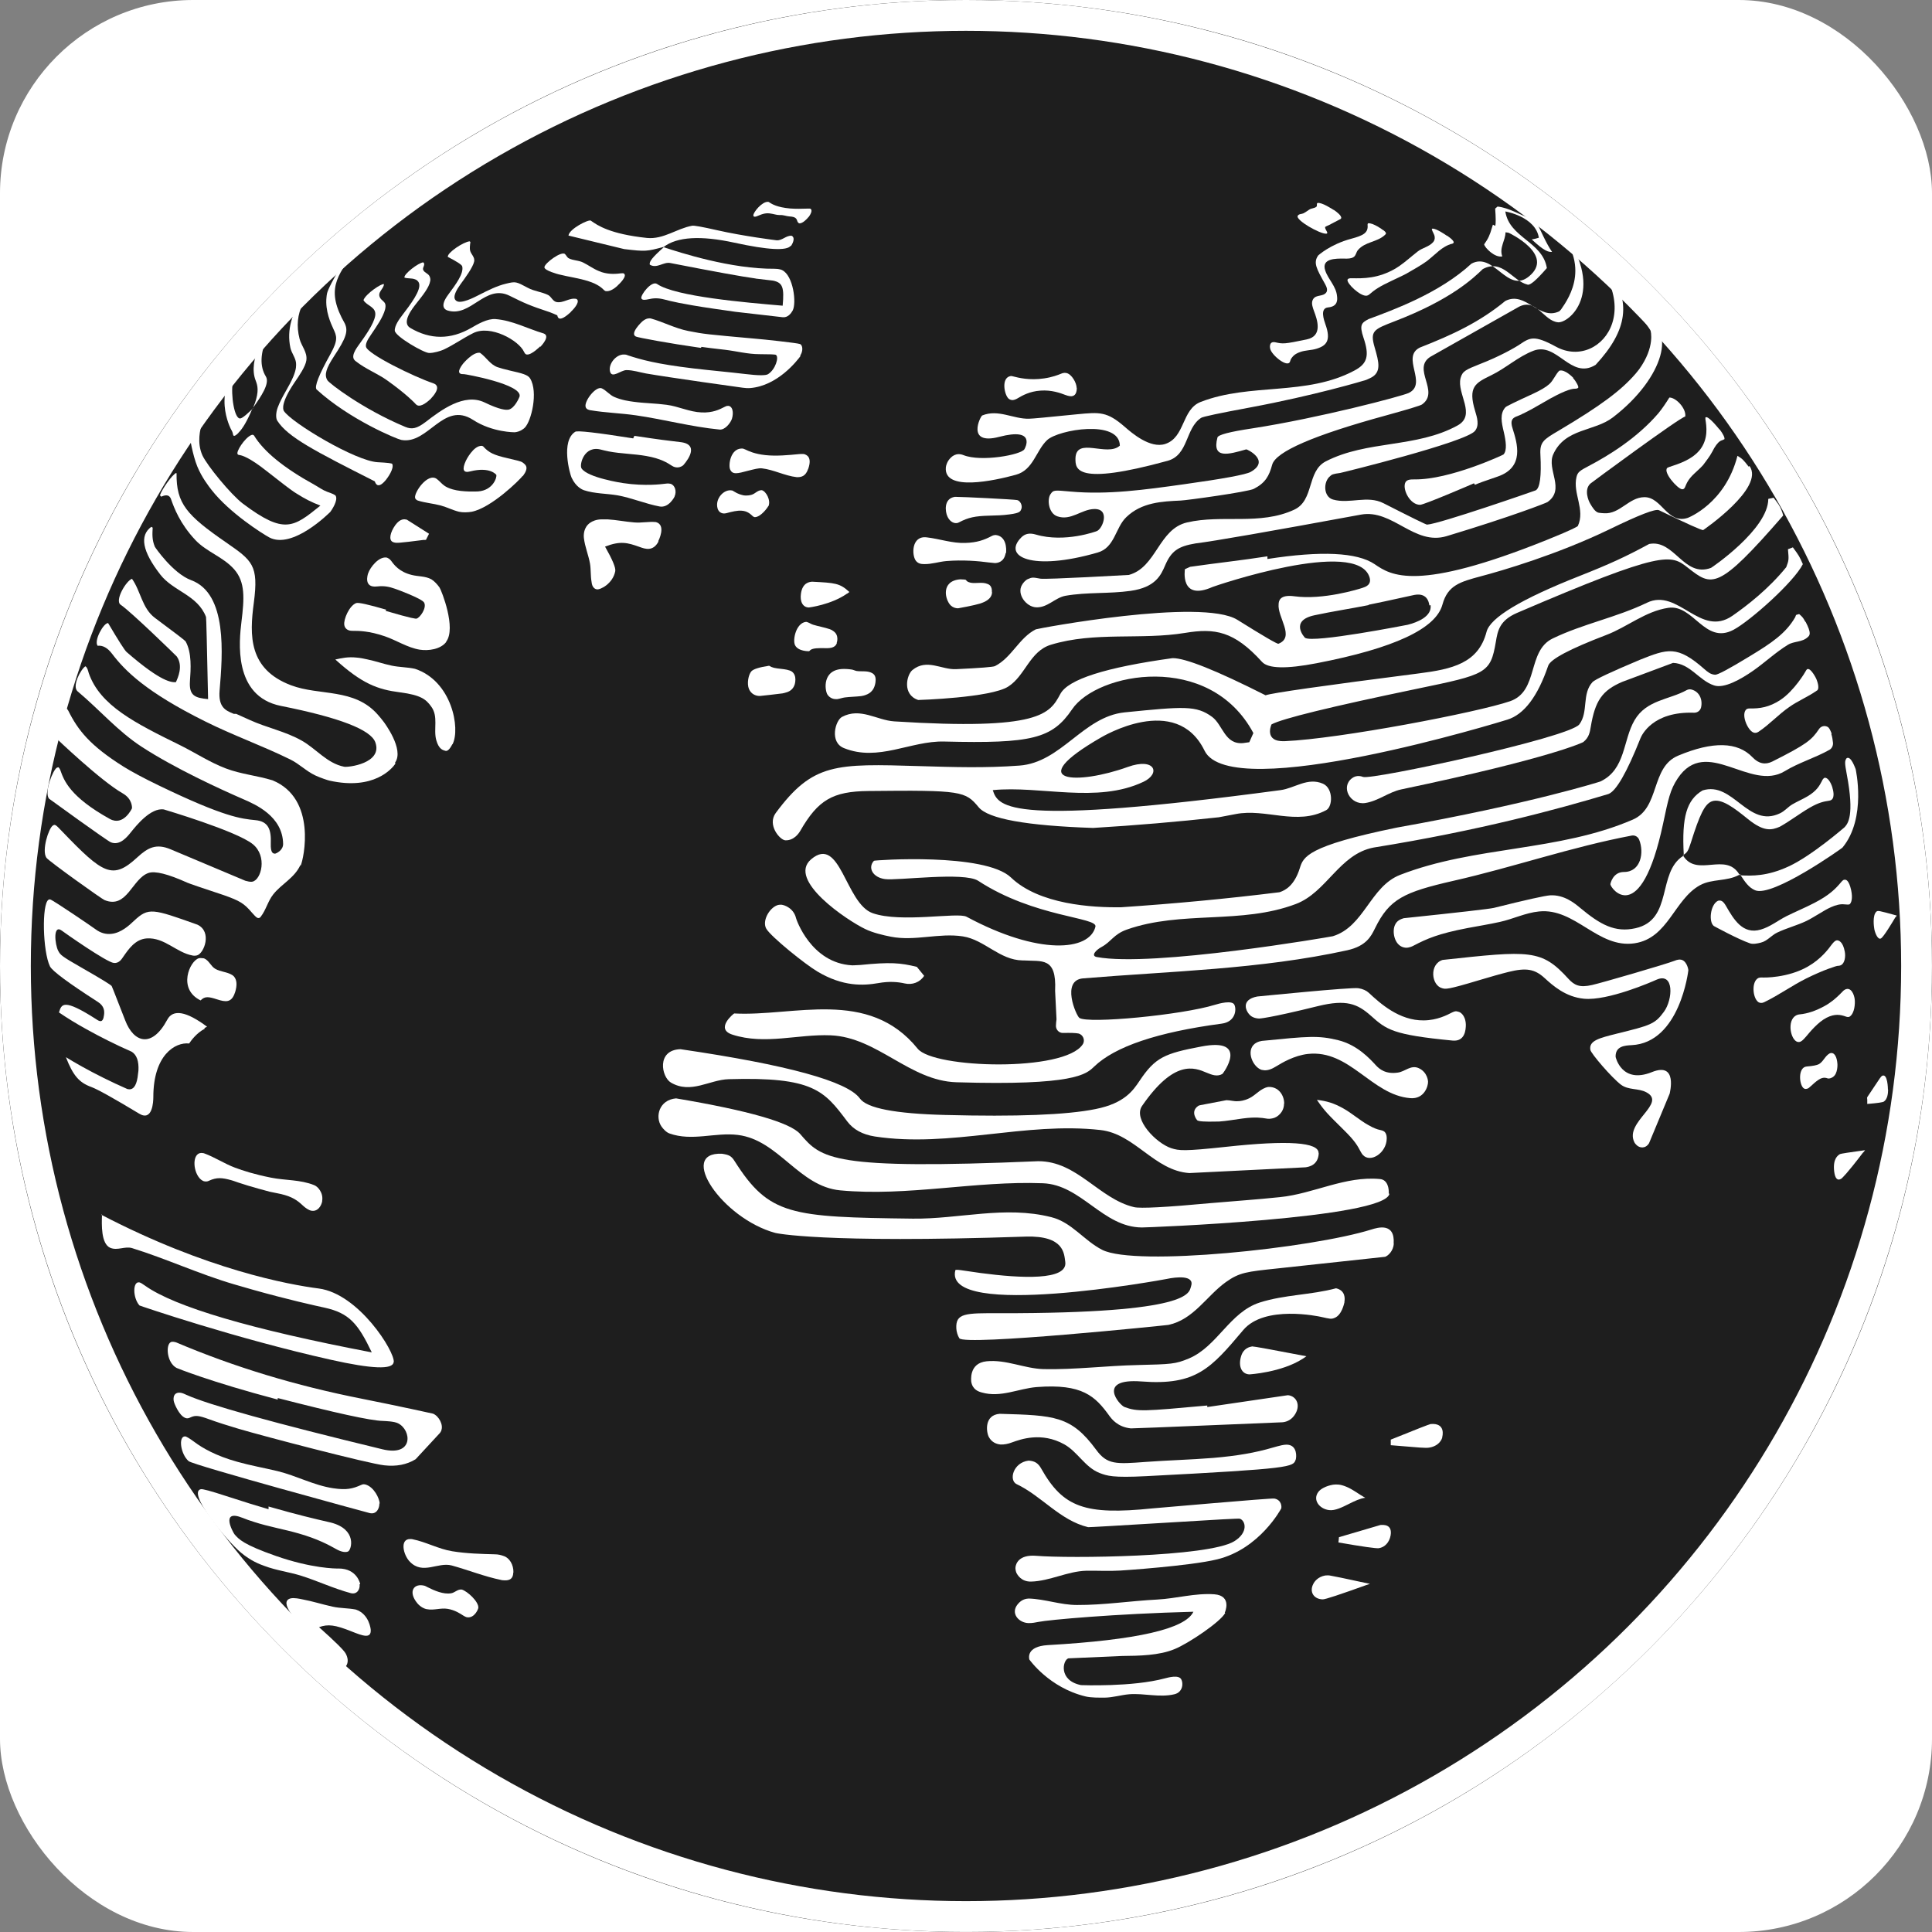 <svg xmlns="http://www.w3.org/2000/svg" version="1.1" xmlns:xlink="http://www.w3.org/1999/xlink" width="1000" height="1000"><rect width="100%" height="100%" fill="#808080" stroke="none"/><g clip-path="url(#SvgjsClipPath1153)"><rect width="1000" height="1000" fill="#ffffff"></rect><g transform="matrix(22.727,0,0,22.727,0,0)"><svg xmlns="http://www.w3.org/2000/svg" version="1.1" xmlns:xlink="http://www.w3.org/1999/xlink" width="44" height="44"><svg width="44" height="44" viewBox="0 0 44 44" fill="none" xmlns="http://www.w3.org/2000/svg">
<g clip-path="url(#clip0_87_2965)">
<path d="M21.792 43.521C10.084 43.521 0.594 33.936 0.594 22.116C0.594 10.296 10.084 0.706 21.792 0.706C33.5 0.706 42.993 10.292 42.993 22.112C42.993 33.932 33.5 43.517 21.792 43.517V43.521Z" fill="#1E1E1E"></path>
<path d="M22 44C34.15 44 44 34.15 44 22C44 9.85 34.15 0 22 0C9.85 0 0 9.85 0 22C0 34.15 9.85 44 22 44Z" fill="#1E1E1E"></path>
<path d="M41.932 14.345L41.928 14.356L41.92 14.333L41.924 14.325L41.932 14.345Z" fill="white"></path>
<path d="M5.43 9.86C5.333 9.956 5.318 9.925 5.31 9.906C5.31 9.902 5.31 9.895 5.306 9.891C5.306 9.879 5.302 9.868 5.298 9.856C5.291 9.825 5.267 9.79 5.252 9.759C5.229 9.709 5.109 9.451 5.113 9.13C5.113 8.899 5.179 8.702 5.198 8.648C5.264 8.467 5.379 8.312 5.468 8.143C5.457 8.146 5.445 8.154 5.437 8.158C5.464 8.116 5.761 7.795 5.815 7.745C5.707 7.915 5.565 8.062 5.468 8.243C5.349 8.471 5.314 8.64 5.302 8.706C5.252 8.98 5.337 9.57 5.48 9.528C5.545 9.509 5.634 9.42 5.742 9.32C5.629 9.587 5.525 9.766 5.43 9.856" fill="white"></path>
<path d="M5.804 9.188C5.9 8.906 5.869 8.787 5.823 8.667C5.638 8.204 6.043 7.502 6.375 7.174L6.695 6.861C6.734 6.823 6.761 6.799 6.788 6.772C6.788 6.772 6.788 6.772 6.784 6.776C6.398 7.151 6.271 7.278 6.097 7.656C5.923 8.034 5.912 8.343 6.055 8.575C6.151 8.733 5.939 9.038 5.765 9.285C5.777 9.254 5.792 9.215 5.804 9.184" fill="white"></path>
<path d="M5.742 9.324L5.746 9.316L5.765 9.289L5.758 9.308L5.742 9.324Z" fill="white"></path>
<path d="M39.608 19.924C39.331 20.079 38.995 20.009 38.717 20.16C38.127 20.484 37.995 21.368 37.227 21.483C36.39 21.607 35.877 20.673 35.051 20.758C34.739 20.789 34.457 20.932 34.156 20.997C33.913 21.051 33.666 21.09 33.423 21.136C32.755 21.264 32.496 21.379 32.199 21.534C32.172 21.549 32.095 21.588 32.014 21.584C31.767 21.564 31.701 21.244 31.763 21.082C31.809 20.959 31.91 20.932 31.968 20.912C33.239 20.779 33.923 20.7 34.021 20.677C34.754 20.494 35.181 20.399 35.302 20.391C35.622 20.372 35.865 20.573 35.993 20.681C36.448 21.059 36.78 21.244 37.247 21.14C38.111 20.947 37.733 19.87 38.335 19.492C38.651 19.99 39.307 19.392 39.616 19.921C39.616 19.921 39.608 19.921 39.608 19.924Z" fill="white"></path>
<path d="M42.26 17.508C42.26 17.508 42.518 18.631 41.962 19.303C41.951 19.318 40.365 20.445 39.971 20.275C39.825 20.213 39.74 20.082 39.643 19.936C39.894 19.947 40.241 19.962 40.739 19.731C41.264 19.488 42.005 18.843 42.009 18.84C42.082 18.759 42.24 18.585 42.059 17.632C42.009 17.369 42.013 17.327 42.055 17.269C42.155 17.2 42.256 17.508 42.26 17.512" fill="white"></path>
<path d="M38.342 19.483L38.335 19.487L38.327 19.472L38.342 19.465V19.483Z" fill="white"></path>
<path d="M41.731 17.937C41.742 17.971 41.797 18.153 41.712 18.215C41.692 18.23 41.669 18.234 41.646 18.238C41.55 18.253 41.434 18.269 41.214 18.396C40.982 18.531 40.77 18.697 40.535 18.828C40.346 18.909 40.172 18.948 39.809 18.654C39.508 18.411 39.196 18.164 38.979 18.253C38.825 18.319 38.713 18.539 38.509 19.191C38.447 19.384 38.424 19.415 38.347 19.465C38.3 18.604 38.412 18.218 38.775 18.002C39.469 17.782 39.809 18.871 40.538 18.523C40.647 18.473 40.72 18.377 40.82 18.319C40.932 18.253 41.052 18.203 41.164 18.137C41.38 18.01 41.441 17.887 41.492 17.79C41.503 17.763 41.53 17.713 41.565 17.713C41.623 17.713 41.692 17.802 41.735 17.944" fill="white"></path>
<path d="M39.624 19.932L39.616 19.917L39.628 19.909L39.643 19.932H39.624Z" fill="white"></path>
<path d="M18.052 7.074C18.017 7.136 17.944 7.236 17.828 7.225L16.748 7.101C16.675 7.09 16.578 7.078 16.505 7.066C16.431 7.055 16.339 7.043 16.266 7.032C15.502 6.92 15.258 6.854 15.139 6.823C14.98 6.781 14.884 6.789 14.764 6.816C14.71 6.827 14.622 6.846 14.606 6.792C14.587 6.715 14.842 6.383 14.965 6.468C15.382 6.754 16.972 6.889 17.825 6.962C17.863 6.542 17.825 6.437 17.605 6.391C17.551 6.383 17.404 6.368 17.25 6.349C17.234 6.349 17.215 6.345 17.199 6.341C16.909 6.302 16.264 6.185 15.266 5.99C15.108 5.959 14.961 6.125 14.799 6.028C14.78 5.959 14.857 5.862 15.116 5.631C15.494 5.754 16.648 6.129 17.643 6.121C17.747 6.121 17.809 6.148 17.813 6.152C18.068 6.275 18.145 6.904 18.052 7.074Z" fill="white"></path>
<path d="M18.01 5.596C17.92 5.717 17.491 5.694 16.725 5.527C15.958 5.36 15.422 5.392 15.116 5.623C14.722 5.727 14.707 5.731 14.216 5.673L12.947 5.365C12.962 5.214 13.406 4.99 13.456 5.025C13.607 5.133 13.892 5.33 14.733 5.419C15.112 5.457 15.413 5.203 15.764 5.141C15.81 5.133 15.997 5.167 16.323 5.241C16.933 5.38 17.686 5.473 17.689 5.473C17.817 5.48 17.902 5.361 18.029 5.369C18.126 5.419 18.041 5.565 18.014 5.604" fill="white"></path>
<path d="M15.115 5.634L15.112 5.63L15.119 5.623L15.13 5.619L15.115 5.634Z" fill="white"></path>
<path d="M35.549 5.202C35.622 5.256 36.267 5.739 36.595 6.082C36.629 6.124 36.629 6.124 36.629 6.124C37.158 6.865 37.073 7.518 36.34 8.309C35.773 8.66 35.464 7.78 34.924 7.988C34.572 8.123 34.295 8.386 33.959 8.548C33.604 8.722 33.426 8.806 33.596 9.362C33.639 9.505 33.697 9.686 33.592 9.814C33.384 10.072 30.552 10.767 30.524 10.771C30.351 10.794 30.331 10.809 30.297 10.84C30.131 10.971 30.139 11.315 30.359 11.377C30.737 11.485 31.138 11.272 31.509 11.461C32.147 11.786 32.477 11.948 32.5 11.948C32.774 11.936 34.958 11.176 34.974 11.168C35.072 11.117 35.108 10.845 35.082 10.354C35.066 10.065 35.155 10.01 35.495 9.81C36.463 9.235 36.923 8.891 37.255 8.505C37.278 8.478 37.309 8.436 37.332 8.409C37.698 7.9 37.594 7.533 37.59 7.529C37.585 7.514 37.536 7.442 37.444 7.313C38.173 7.433 37.926 8.59 36.734 9.505C36.309 9.833 35.645 9.748 35.375 10.346C35.217 10.694 35.657 11.141 35.244 11.434C35.217 11.454 34.441 11.759 32.948 12.21C32.207 12.434 31.717 11.589 30.995 11.72C28.901 12.106 27.646 12.325 27.229 12.376C26.831 12.442 26.677 12.55 26.538 12.87C26.442 13.094 26.322 13.376 25.747 13.457C25.257 13.526 24.759 13.483 24.269 13.568C24.026 13.611 23.856 13.846 23.594 13.831C23.37 13.819 23.154 13.534 23.273 13.325C23.3 13.275 23.355 13.213 23.405 13.19C23.509 13.144 23.524 13.148 23.694 13.179C23.818 13.202 25.697 13.094 25.709 13.094C26.341 12.92 26.384 12.048 27.036 11.898C27.839 11.712 28.692 11.971 29.475 11.608C29.934 11.396 29.757 10.736 30.193 10.508C31.138 10.022 32.257 10.207 33.195 9.69C33.631 9.451 33.172 8.965 33.264 8.61C33.307 8.448 33.392 8.417 33.7 8.293C34.148 8.12 34.495 7.923 34.615 7.842C34.846 7.687 34.943 7.626 35.437 7.896C36.498 8.475 37.729 6.765 35.622 5.283C36.568 6.672 35.73 7.363 35.483 7.34C35.155 7.309 34.997 6.784 34.596 6.985L32.574 8.127C32.149 8.401 32.801 8.918 32.385 9.212C32.349 9.237 32.078 9.32 31.574 9.459C29.92 9.911 29.053 10.287 28.973 10.585C28.904 10.84 28.819 10.998 28.556 11.133C28.421 11.203 27.017 11.396 26.889 11.4C26.473 11.419 26.002 11.438 25.651 11.778C25.4 12.017 25.392 12.473 24.998 12.584C23.501 13.017 22.814 12.677 23.266 12.233C23.351 12.152 23.451 12.133 23.594 12.175C24.25 12.368 24.979 12.098 24.983 12.094C25.118 12.036 25.288 11.581 24.917 11.593C24.628 11.6 24.389 11.867 24.08 11.759C23.875 11.689 23.845 11.365 23.926 11.253C23.991 11.16 23.999 11.16 24.381 11.195C25.234 11.272 26.075 11.153 26.963 11.029C27.866 10.903 28.372 10.809 28.483 10.748C28.942 10.489 28.402 10.23 28.383 10.234C27.978 10.35 27.596 10.462 27.727 9.964C27.742 9.902 28.007 9.833 28.522 9.756C30.046 9.52 31.929 9.023 32.084 8.949C32.523 8.737 31.898 8.131 32.338 7.915C33.087 7.622 33.704 7.332 34.283 6.854C34.75 6.618 35.051 7.313 35.514 7.089C35.553 7.047 35.553 7.047 35.553 7.047C35.738 6.78 36.297 5.978 35.306 5.044C35.38 5.085 35.461 5.138 35.549 5.202Z" fill="white"></path>
<path d="M6.838 19.708C6.703 19.997 6.41 20.133 6.224 20.368C6.101 20.522 6.059 20.723 5.939 20.877C5.931 20.885 5.923 20.897 5.916 20.901C5.866 20.92 5.846 20.908 5.734 20.781C5.557 20.573 5.46 20.515 5.098 20.387C4.586 20.218 4.308 20.122 4.264 20.102C3.824 19.904 3.53 19.83 3.38 19.882C3.006 20.013 2.894 20.708 2.381 20.499C2.319 20.476 1.111 19.612 1.057 19.535C0.945 19.372 1.107 18.863 1.204 18.801C1.254 18.77 1.266 18.778 1.416 18.936C2.354 19.913 2.566 20.044 3.13 19.523C3.369 19.303 3.558 19.206 3.882 19.341C5.011 19.817 5.58 20.057 5.588 20.059C5.634 20.071 5.7 20.09 5.75 20.079C5.951 20.036 6.093 19.5 5.758 19.226C5.387 18.925 3.743 18.439 3.732 18.435C3.431 18.388 3.095 18.813 2.983 18.952C2.902 19.052 2.736 19.268 2.524 19.183C2.439 19.149 1.119 18.192 1.115 18.188C1.003 18.037 1.208 17.535 1.293 17.485C1.304 17.478 1.32 17.478 1.331 17.474C1.352 17.492 1.369 17.52 1.381 17.559C1.455 17.763 1.586 18.145 2.501 18.651C2.813 18.824 3.006 18.412 3.006 18.408C3.006 18.408 3.025 18.199 2.794 18.068C2.296 17.786 1.277 16.81 1.273 16.806C1.223 16.729 1.358 16.169 1.513 16.131C1.528 16.146 1.547 16.169 1.555 16.185C1.775 16.629 2.049 16.98 2.817 17.462C2.998 17.574 3.269 17.721 3.62 17.89C5.113 18.612 5.499 18.647 5.812 18.678C6.12 18.705 6.178 18.902 6.167 19.206C6.159 19.438 6.224 19.438 6.263 19.442C6.282 19.442 6.448 19.372 6.448 19.222C6.441 18.589 5.812 18.319 5.545 18.203C5.005 17.968 3.986 17.501 3.226 17.007C2.686 16.656 2.261 16.158 1.767 15.745C1.632 15.629 1.841 15.239 1.945 15.174C1.991 15.201 2.007 15.282 2.022 15.332C2.281 16.073 3.083 16.47 4.102 16.972C4.453 17.146 4.777 17.362 5.144 17.501C5.487 17.632 5.854 17.663 6.205 17.771C7.224 18.188 6.915 19.565 6.85 19.708" fill="white"></path>
<path d="M9.003 17.396C8.93 17.501 8.517 18.006 7.502 17.778C7.467 17.771 7.293 17.713 7.178 17.659C6.973 17.562 6.815 17.396 6.61 17.296C5.974 16.983 5.31 16.748 4.677 16.432C3.323 15.76 2.844 15.274 2.551 14.888C2.45 14.754 2.341 14.694 2.223 14.707C2.134 14.591 2.358 14.186 2.462 14.19C2.699 14.591 2.839 14.811 2.883 14.849C3.689 15.552 3.917 15.54 4.006 15.536C4.048 15.444 4.179 15.166 4.025 14.95C4.021 14.942 2.979 13.927 2.748 13.773C2.605 13.676 2.875 13.225 3.006 13.182C3.207 13.464 3.234 13.854 3.531 14.074C3.981 14.408 4.213 14.586 4.226 14.606C4.372 14.865 4.345 15.239 4.326 15.513C4.303 15.845 4.442 15.895 4.739 15.922C4.713 14.682 4.698 14.058 4.692 14.051C4.5 13.549 3.948 13.468 3.651 13.086C3.242 12.559 3.173 12.196 3.446 11.998C3.446 11.998 3.469 12.013 3.477 12.017C3.469 12.171 3.461 12.295 3.527 12.453C3.527 12.457 3.936 13.059 4.353 13.213C5.183 13.518 5.071 14.903 5.001 15.729C4.97 16.108 5.14 16.181 5.306 16.25C5.322 16.258 5.322 16.258 5.325 16.258C5.329 16.258 5.329 16.258 5.333 16.258C5.337 16.258 5.337 16.258 5.341 16.258C5.345 16.258 5.345 16.258 5.349 16.258C5.352 16.258 5.352 16.258 5.356 16.258C5.36 16.258 5.36 16.258 5.364 16.258C5.368 16.258 5.368 16.258 5.372 16.258C5.376 16.258 5.376 16.258 5.379 16.258C5.472 16.3 5.596 16.354 5.688 16.397C6.074 16.574 6.498 16.655 6.873 16.868C7.201 17.053 7.448 17.385 7.838 17.462C7.926 17.481 8.721 17.385 8.548 16.906C8.445 16.618 7.728 16.342 6.398 16.077C5.298 15.857 5.449 14.583 5.499 14.162C5.565 13.626 5.588 13.256 5.333 12.966C5.082 12.681 4.708 12.573 4.449 12.299C4.098 11.924 3.967 11.573 3.894 11.365C3.847 11.241 3.739 11.284 3.67 11.311C3.662 11.303 3.651 11.288 3.643 11.28C3.685 11.145 3.921 10.809 4.013 10.771C4.013 10.774 4.021 10.778 4.021 10.782C4.013 11.469 4.253 11.735 5.148 12.353C5.75 12.77 5.893 12.87 5.781 13.726C5.68 14.475 5.661 15.239 6.626 15.606C7.278 15.853 8.069 15.664 8.605 16.277C8.648 16.327 8.706 16.393 8.744 16.447C8.748 16.455 9.211 17.064 8.999 17.366" fill="white"></path>
<path d="M34.519 4.488C34.97 4.781 35.066 5.326 35.348 5.738C35.267 5.738 35.186 5.735 34.885 5.453C34.935 5.445 35.001 5.43 35.047 5.414C34.97 4.936 34.291 4.816 34.283 4.816C34.376 5.418 35.132 5.503 35.229 6.105C34.997 6.373 34.852 6.499 34.792 6.483C34.441 6.398 34.221 5.885 33.77 6.128C33.554 6.337 33.048 6.823 31.763 7.317C31.285 7.502 31.196 7.533 31.308 7.915C31.404 8.247 31.47 8.486 31.207 8.61C31.18 8.621 31.146 8.64 31.115 8.652C31.073 8.667 29.938 9.007 28.464 9.281C27.769 9.41 27.4 9.488 27.356 9.516C26.99 9.752 27.075 10.365 26.588 10.496C24.489 11.072 24.493 10.678 24.493 10.446C24.501 9.933 25.215 10.415 25.504 10.149C25.496 9.547 24.107 9.783 23.849 10.022C23.59 10.265 23.536 10.705 23.134 10.813C22.641 10.948 21.494 11.199 21.541 10.647C21.545 10.597 21.572 10.527 21.602 10.485C21.668 10.392 21.776 10.3 21.942 10.365C22.347 10.527 23.258 10.358 23.331 10.23C23.343 10.211 23.613 9.725 22.756 9.949C21.996 10.149 22.328 9.478 22.37 9.462C22.737 9.312 23.081 9.547 23.439 9.536C23.504 9.536 23.866 9.502 24.528 9.435C25.052 9.385 25.211 9.37 25.616 9.721C25.774 9.86 26.195 10.223 26.538 10.111C26.994 9.96 26.909 9.323 27.345 9.154C28.475 8.714 29.753 9.026 30.852 8.436C31.142 8.281 31.192 8.1 31.053 7.691C30.953 7.394 31.011 7.351 31.169 7.267C31.732 7.058 32.786 6.676 33.511 6.005C34.025 5.727 34.329 6.703 34.823 6.294C35.418 5.804 34.372 5.306 34.36 5.302C34.341 5.295 34.31 5.295 34.287 5.291C34.287 5.476 34.14 5.642 34.214 5.839C34.044 5.877 33.812 5.638 33.801 5.565C33.893 5.434 33.928 5.364 33.982 5.175C33.998 5.117 34.001 5.117 34.001 5.117C34.001 5.117 34.005 5.117 34.009 5.121C34.013 5.125 34.013 5.121 34.017 5.125C34.021 5.129 34.021 5.125 34.025 5.129C34.028 5.133 34.028 5.129 34.032 5.133C34.036 5.136 34.036 5.133 34.04 5.136C34.044 5.14 34.044 5.136 34.048 5.14C34.052 5.144 34.052 5.14 34.055 5.144C34.068 5.09 34.067 4.959 34.052 4.751C34.052 4.751 34.09 4.72 34.106 4.704C34.376 4.735 34.603 4.889 34.854 4.974C34.839 4.751 34.476 4.48 34.356 4.396C34.41 4.415 34.476 4.453 34.526 4.484" fill="white"></path>
<path d="M31.744 28.322C31.732 28.491 31.617 28.596 31.547 28.623L29.085 28.889C28.394 28.962 28.228 28.978 27.916 29.201C27.476 29.518 27.186 30.05 26.611 30.174C26.569 30.182 21.973 30.656 21.849 30.479C21.811 30.421 21.784 30.328 21.78 30.259C21.761 29.904 21.977 29.904 22.783 29.908C27.163 29.912 27.075 29.441 27.125 29.298C27.217 29.032 26.785 29.082 26.569 29.128C26.519 29.14 21.475 30.066 21.757 28.931C21.765 28.901 21.892 28.931 22.336 28.993C23.243 29.113 24.323 29.171 24.261 28.738C24.234 28.557 24.242 28.137 23.362 28.163C18.693 28.322 17.663 28.082 17.655 28.079C16.443 27.747 15.424 26.23 16.443 26.276C16.598 26.3 16.655 26.323 16.729 26.442C17.516 27.681 18.002 27.72 20.792 27.754C21.842 27.766 22.888 27.453 23.941 27.72C24.408 27.835 24.69 28.256 25.103 28.465C25.863 28.85 29.865 28.43 31.235 28.001C31.37 27.959 31.775 27.832 31.74 28.326" fill="white"></path>
<path d="M11.951 9.741C11.928 9.764 11.847 9.833 11.723 9.845C11.72 9.845 11.214 9.849 10.774 9.563C10.095 9.123 9.752 10.134 9.138 10.019C9.038 9.999 7.965 9.559 7.209 8.869C7.157 8.802 7.264 8.532 7.529 8.058C7.706 7.738 7.668 7.653 7.591 7.487C7.54 7.375 7.401 7.082 7.436 6.769C7.436 6.742 7.444 6.711 7.448 6.684C7.466 6.597 7.584 6.367 7.803 5.994C7.78 6.001 7.744 6.019 7.695 6.048C7.745 5.971 8.011 5.77 8.088 5.72C7.66 6.295 7.421 6.611 7.853 7.368C7.934 7.541 7.884 7.696 7.606 8.116C7.425 8.394 7.382 8.537 7.456 8.66C7.494 8.726 8.25 9.312 9.227 9.721C9.381 9.787 9.497 9.76 9.694 9.61C10.041 9.343 10.57 8.942 11.037 9.166C11.38 9.332 11.527 9.343 11.588 9.328C11.723 9.293 11.82 9.065 11.832 9.035C11.916 8.753 10.581 8.517 10.566 8.521C10.427 8.529 10.419 8.448 10.543 8.286C10.543 8.286 10.77 8.008 10.932 8.035C11.075 8.135 11.164 8.305 11.334 8.363C11.403 8.386 11.484 8.409 11.616 8.44C11.886 8.502 12.024 8.533 12.075 8.622C12.26 8.93 12.102 9.59 11.951 9.741Z" fill="white"></path>
<path d="M30.034 26.261C30.023 26.539 29.807 26.574 29.733 26.585L27.086 26.716C26.291 26.662 25.847 25.825 25.064 25.736C23.343 25.543 21.645 26.145 19.924 25.883C19.646 25.84 19.434 25.725 19.295 25.539C18.77 24.841 18.527 24.521 16.597 24.578C16.157 24.59 15.737 24.922 15.281 24.656C15.062 24.528 14.946 23.911 15.498 23.895C17.939 24.253 19.301 24.627 19.584 25.018C19.744 25.24 20.391 25.364 21.525 25.393C23.142 25.435 24.292 25.393 24.952 25.258C25.616 25.126 25.809 24.829 25.952 24.617C26.31 24.081 26.523 23.992 27.36 23.834C28.464 23.621 27.858 24.447 27.839 24.459C27.719 24.528 27.596 24.478 27.476 24.428C27.202 24.312 26.743 24.123 26.009 25.188C25.801 25.493 26.334 26.037 26.673 26.149C26.855 26.207 26.959 26.222 27.927 26.118C29.34 25.964 30.041 26.013 30.03 26.265" fill="white"></path>
<path d="M31.644 27.183C31.574 27.751 26.06 27.959 26.006 27.955C25.114 27.951 24.628 26.979 23.748 26.948C22.208 26.89 20.68 27.253 19.137 27.11C18.191 27.021 17.736 25.964 16.806 25.848C16.289 25.783 15.764 25.999 15.247 25.814C15.177 25.79 15.104 25.713 15.062 25.651C14.915 25.431 15.011 25.049 15.397 25.015C17.057 25.295 18 25.567 18.226 25.829C18.708 26.388 18.932 26.647 23.644 26.446C24.532 26.442 25.029 27.303 25.828 27.492C25.97 27.526 26.558 27.495 27.592 27.399C28.113 27.353 28.634 27.319 29.151 27.264C29.919 27.187 30.633 26.778 31.427 26.852C31.609 26.867 31.636 27.079 31.628 27.187" fill="white"></path>
<path d="M18.234 8.105C18.153 8.217 17.709 8.788 17.084 8.838C17.034 8.842 16.964 8.838 16.914 8.83C16.902 8.83 15.224 8.595 14.714 8.506C14.564 8.479 14.421 8.429 14.267 8.429C14.139 8.429 13.931 8.633 13.892 8.456C13.854 8.286 14.031 8.07 14.209 8.074C14.24 8.074 14.259 8.074 14.301 8.093C14.595 8.19 14.95 8.29 15.787 8.39C16.181 8.437 16.578 8.471 16.972 8.518C17.268 8.554 17.441 8.555 17.493 8.521C17.663 8.413 17.747 8.128 17.67 8.082C17.655 8.071 17.529 8.066 17.292 8.066C17.03 8.066 16.771 7.997 16.512 7.966C16.208 7.931 16.134 7.923 15.976 7.9C15.972 7.908 15.968 7.916 15.961 7.923C15.231 7.819 14.529 7.688 14.483 7.665C14.336 7.599 14.61 7.333 14.641 7.31C14.726 7.244 14.784 7.248 14.819 7.252C15.108 7.333 15.378 7.479 15.671 7.537C16.049 7.611 16.069 7.611 17.219 7.715C17.369 7.726 18.16 7.811 18.218 7.835C18.284 7.858 18.295 8 18.222 8.101" fill="white"></path>
<path d="M7.51 11.67C7.51 11.67 6.661 12.527 6.128 12.237C5.966 12.148 5.229 11.681 4.82 11.16C4.754 11.075 4.596 10.875 4.492 10.62C4.388 10.366 4.318 9.937 4.318 9.933C4.318 9.845 4.561 9.544 4.638 9.509C4.641 9.522 4.627 9.574 4.596 9.667C4.565 9.756 4.476 10.076 4.611 10.373C4.716 10.601 5.256 11.261 5.53 11.469C6.475 12.179 6.68 12.013 7.297 11.515C7.097 11.438 6.95 11.365 6.757 11.242C6.738 11.23 6.715 11.214 6.695 11.203C6.603 11.141 6.392 10.98 6.062 10.72C5.677 10.416 5.511 10.373 5.468 10.366C5.426 10.358 5.422 10.358 5.414 10.346C5.364 10.296 5.572 9.976 5.719 9.91C5.754 9.895 5.765 9.902 5.785 9.918C6.006 10.283 6.465 10.658 7.162 11.041C7.259 11.095 7.344 11.16 7.448 11.199C7.569 11.24 7.634 11.271 7.645 11.292C7.702 11.392 7.564 11.608 7.51 11.674" fill="white"></path>
<path d="M41.121 14.159C41.26 14.425 41.218 14.468 41.171 14.51C41.044 14.63 40.859 14.599 40.72 14.684C40.438 14.857 40.199 15.085 39.929 15.274C39.647 15.471 39.265 15.687 39.037 15.61C38.694 15.498 38.493 15.112 38.103 15.097L36.946 15.529C36.487 15.726 36.328 15.957 36.228 16.559C36.209 16.671 36.189 16.802 36.054 16.903C36.05 16.903 35.387 17.25 31.91 17.979C31.624 18.041 31.389 18.242 31.096 18.288C30.748 18.342 30.524 17.918 30.795 17.721C30.903 17.64 31.022 17.686 31.042 17.694C31.227 17.771 35.742 16.799 35.969 16.497C36.182 16.212 36.02 15.803 36.27 15.533C36.327 15.474 36.686 15.305 37.347 15.027C37.98 14.776 38.196 14.691 38.817 15.239C38.895 15.305 38.953 15.359 39.06 15.367C39.117 15.372 39.376 15.234 39.836 14.954C40.346 14.645 40.67 14.429 40.886 14.055C40.894 14.039 40.897 14.005 40.917 14.001C40.936 13.997 40.955 13.989 40.975 13.985C41.056 14.055 41.063 14.066 41.117 14.163" fill="white"></path>
<path d="M8.802 10.913C8.741 10.991 8.598 11.152 8.536 10.963C7.174 10.273 6.552 9.956 6.313 9.578C6.279 9.52 6.282 9.397 6.325 9.281C6.417 9.03 6.583 8.814 6.684 8.567C6.753 8.393 6.745 8.324 6.742 8.262C6.726 8.139 6.641 8.042 6.614 7.923C6.433 7.081 7.174 6.402 7.498 6.147C7.498 6.151 7.49 6.159 7.486 6.163C6.95 6.695 6.668 7.12 6.823 7.718C6.865 7.884 7.004 8.019 6.977 8.208C6.958 8.343 6.823 8.544 6.711 8.706C6.394 9.173 6.444 9.323 6.464 9.358C6.634 9.624 8.1 10.504 8.605 10.527C8.819 10.538 8.928 10.55 8.933 10.566C8.984 10.67 8.818 10.894 8.798 10.917" fill="white"></path>
<path d="M30.621 29.652C30.609 29.703 30.555 29.953 30.393 30.015C30.316 30.046 30.297 30.038 30.088 29.992C30.034 29.98 28.799 29.714 28.313 30.293C27.58 31.161 27.244 31.559 25.994 31.462C24.964 31.385 25.492 32.002 25.612 32.045C25.905 32.153 26.048 32.142 27.495 32.01C27.495 32.022 27.495 32.033 27.495 32.045C28.715 31.865 29.327 31.775 29.332 31.775C29.529 31.794 29.637 32.01 29.479 32.234C29.39 32.361 29.266 32.388 29.201 32.392C29.174 32.392 25.809 32.535 25.755 32.531C25.45 32.5 25.315 32.311 25.268 32.249C24.944 31.798 24.651 31.509 23.609 31.59C23.192 31.624 22.791 31.837 22.359 31.713C22.289 31.694 22.151 31.651 22.12 31.47C22.12 31.455 22.058 31.046 22.467 31.003C22.915 30.957 23.328 31.169 23.767 31.181C24.485 31.196 25.199 31.103 25.917 31.088C26.669 31.069 26.766 31.069 27.078 30.938C27.727 30.663 28.005 29.884 28.691 29.664C29.259 29.483 29.857 29.494 30.428 29.34C30.644 29.39 30.633 29.579 30.617 29.656" fill="white"></path>
<path d="M38.451 22.101C38.451 22.101 38.262 23.749 37.158 23.803C37.011 23.811 36.788 23.822 36.795 24.069C36.795 24.077 36.934 24.694 37.621 24.417C38.219 24.174 38.026 24.899 38.026 24.907L37.556 26.037C37.471 26.172 37.336 26.142 37.274 26.08C37.255 26.061 37.231 26.037 37.22 26.01C36.996 25.551 37.972 25.127 37.494 24.876C37.312 24.779 37.089 24.833 36.915 24.702C36.706 24.544 36.236 23.996 36.22 23.911C36.182 23.699 36.425 23.641 36.822 23.541C37.586 23.352 37.687 23.328 37.895 23.043C38.1 22.765 38.134 22.132 37.725 22.313C37.613 22.364 36.618 22.796 36.078 22.746C35.657 22.707 35.367 22.448 35.178 22.275C34.951 22.067 34.758 22.036 34.353 22.136C34.152 22.186 33.955 22.244 33.681 22.325C32.963 22.541 32.925 22.529 32.844 22.506C32.597 22.441 32.547 21.958 32.855 21.862C34.85 21.646 35.105 21.615 35.722 22.294C35.854 22.437 35.973 22.499 36.259 22.433C36.483 22.383 37.941 21.958 38.127 21.885C38.212 21.85 38.25 21.854 38.262 21.854C38.401 21.858 38.447 22.047 38.451 22.093" fill="white"></path>
<path d="M27.904 36.734C27.8 36.935 27.067 37.429 26.754 37.556C26.399 37.706 25.932 37.71 25.558 37.714L24.331 37.768C24.2 37.811 24.103 38.274 24.62 38.378C24.628 38.378 25.79 38.424 26.53 38.224C26.608 38.204 26.839 38.139 26.901 38.243C26.955 38.335 26.939 38.54 26.747 38.586C26.403 38.667 26.06 38.559 25.716 38.586C25.531 38.602 25.35 38.66 25.164 38.663C25.033 38.663 24.852 38.667 24.724 38.636C23.891 38.436 23.447 37.799 23.443 37.795C23.436 37.764 23.37 37.498 23.86 37.467C25.89 37.351 26.996 37.098 27.179 36.707C25.388 36.753 23.875 36.892 23.652 36.938C23.59 36.95 23.501 36.969 23.42 36.965C23.204 36.958 23.007 36.745 23.177 36.537C23.273 36.417 23.378 36.41 23.428 36.406C23.798 36.417 24.153 36.553 24.528 36.553C25.141 36.556 25.747 36.46 26.357 36.429C26.789 36.406 27.213 36.279 27.653 36.309C28.07 36.34 27.896 36.726 27.893 36.73" fill="white"></path>
<path d="M12.302 7.889C12.302 7.889 12.109 8.085 12.001 8.074C11.99 8.074 11.959 8.07 11.936 8.016C11.82 7.754 11.168 7.387 10.774 7.588C10.543 7.703 10.33 7.858 10.095 7.966C10.045 7.989 9.875 8.043 9.771 8.039C9.647 8.035 8.999 7.661 8.991 7.53C8.984 7.414 9.103 7.256 9.15 7.194C9.35 6.932 9.597 6.607 9.543 6.449C9.524 6.395 9.478 6.368 9.451 6.361C9.373 6.33 9.289 6.349 9.211 6.322C9.192 6.241 9.532 5.982 9.64 5.975C9.701 6.029 9.609 6.094 9.64 6.152C9.674 6.218 9.759 6.229 9.786 6.299C9.798 6.326 9.806 6.368 9.798 6.399C9.775 6.546 9.624 6.731 9.481 6.912C9.397 7.02 9.134 7.345 9.343 7.468C9.8 7.738 10.264 7.738 10.732 7.468C10.878 7.383 11.102 7.252 11.287 7.267C11.673 7.298 12.017 7.487 12.383 7.595C12.534 7.653 12.345 7.858 12.306 7.9" fill="white"></path>
<path d="M29.178 34.357C29.178 34.357 28.691 35.279 27.719 35.514C27.102 35.665 25.527 35.769 25.512 35.769C25.253 35.785 24.998 35.769 24.74 35.773C24.308 35.785 23.914 36.008 23.482 36.02C23.254 36.024 23.169 35.862 23.146 35.815C23.131 35.773 23.123 35.727 23.127 35.696C23.134 35.626 23.192 35.399 23.602 35.433C24.331 35.495 27.518 35.464 28.109 35.102C28.437 34.901 28.367 34.631 28.236 34.588C28.213 34.581 27.725 34.606 26.773 34.666C25.464 34.745 24.8 34.784 24.782 34.781C24.142 34.627 23.729 34.075 23.154 33.801C22.972 33.716 23.069 33.311 23.424 33.265C23.563 33.272 23.644 33.322 23.713 33.446C24.211 34.33 24.709 34.511 26.245 34.353C26.272 34.353 28.95 34.114 29.023 34.129C29.189 34.16 29.193 34.318 29.178 34.361" fill="white"></path>
<path d="M13.001 7.105C12.735 7.352 12.704 7.236 12.692 7.182C12.642 7.159 12.572 7.128 12.518 7.109C12.052 6.955 11.947 6.905 11.604 6.735C11.048 6.461 10.724 7.236 10.192 7.071C10.13 7.051 10.01 6.978 10.207 6.712C10.384 6.472 10.566 6.229 10.527 6.067C10.52 6.031 10.41 5.959 10.199 5.851C10.18 5.758 10.554 5.508 10.697 5.496C10.701 5.5 10.709 5.508 10.713 5.512C10.7 5.599 10.697 5.662 10.705 5.701C10.724 5.793 10.824 5.855 10.797 5.963C10.77 6.087 10.589 6.337 10.489 6.472C10.28 6.762 10.361 6.827 10.392 6.851C10.493 6.932 10.801 6.773 10.905 6.719C11.118 6.611 11.315 6.511 11.523 6.461C11.747 6.407 11.751 6.411 12.025 6.557C12.167 6.634 12.337 6.646 12.484 6.719C12.557 6.758 12.584 6.854 12.669 6.878C12.831 6.912 12.966 6.773 13.128 6.808C13.209 6.854 13.117 6.993 12.997 7.105" fill="white"></path>
<path d="M31.505 5.241C31.559 5.283 31.562 5.299 31.566 5.318C31.562 5.326 31.555 5.337 31.547 5.345C31.37 5.519 31.092 5.499 30.926 5.696C30.883 5.746 30.883 5.824 30.822 5.858C30.771 5.889 30.706 5.893 30.594 5.889C30.432 5.889 30.088 5.881 30.181 6.159C30.25 6.368 30.432 6.518 30.451 6.75C30.459 6.823 30.471 6.981 30.247 7.001C30.054 7.02 30.154 7.29 30.185 7.383C30.32 7.757 30.208 7.873 29.984 7.942C29.861 7.981 29.726 7.973 29.606 8.019C29.56 8.035 29.479 8.066 29.421 8.147C29.401 8.17 29.386 8.208 29.378 8.239C29.32 8.382 28.954 8.085 28.927 7.938C28.911 7.857 28.938 7.826 28.946 7.815C28.946 7.815 28.973 7.78 29.043 7.795C29.22 7.834 29.243 7.838 29.76 7.73C30.135 7.653 29.996 7.271 29.926 7.085C29.895 7.001 29.869 6.923 29.888 6.854C29.934 6.707 30.085 6.757 30.173 6.692C30.266 6.626 30.208 6.526 30.173 6.46C29.984 6.121 29.903 5.982 30.023 5.816C30.023 5.816 30.297 5.565 30.771 5.438C31.049 5.364 31.165 5.303 31.146 5.121C31.146 5.11 31.146 5.098 31.157 5.086C31.269 5.067 31.501 5.241 31.505 5.245" fill="white"></path>
<path d="M10.161 14.622C10.033 14.788 9.759 14.827 9.559 14.796C9.277 14.749 9.034 14.584 8.764 14.491C8.401 14.367 8.169 14.367 8.031 14.367C8.015 14.367 7.98 14.367 7.946 14.356C7.857 14.325 7.845 14.255 7.841 14.232C7.822 14.101 7.957 13.792 8.112 13.735C8.16 13.716 8.388 13.767 8.795 13.885C8.795 13.885 8.787 13.9 8.783 13.912C9.397 14.093 9.474 14.093 9.485 14.089C9.566 14.07 9.725 13.842 9.659 13.723C9.609 13.63 8.995 13.406 8.988 13.406C8.876 13.368 8.764 13.337 8.59 13.356C8.27 13.395 8.378 13.079 8.382 13.063C8.432 12.912 8.636 12.662 8.814 12.7C8.829 12.708 8.872 12.723 8.91 12.774C8.968 12.855 9.088 13.024 9.377 13.094C9.528 13.133 9.686 13.117 9.825 13.194C9.891 13.233 9.964 13.314 10.01 13.38C10.056 13.449 10.396 14.309 10.161 14.614" fill="white"></path>
<path d="M35.823 8.606C35.908 8.703 35.958 8.811 35.943 8.83C35.93 8.846 35.904 8.853 35.865 8.853C35.78 8.853 35.584 8.911 35.151 9.166C34.966 9.274 34.831 9.351 34.684 9.421C34.677 9.421 34.665 9.428 34.661 9.432C34.638 9.444 34.588 9.467 34.534 9.486C34.438 9.525 34.391 9.583 34.449 9.76C34.553 10.092 34.731 10.644 34.102 10.856C33.827 10.949 33.657 11.01 33.592 11.041C33.592 11.041 33.577 11.018 33.569 11.007C33.484 11.045 32.431 11.497 32.342 11.497C32.118 11.497 31.948 11.169 31.999 11.007C32.026 10.922 32.111 10.918 32.215 10.918C33.017 10.929 34.237 10.358 34.241 10.351C34.329 10.258 34.295 10.038 34.248 9.837C34.198 9.625 34.152 9.421 34.287 9.274C34.305 9.253 34.513 9.152 34.912 8.969C35.078 8.892 35.205 8.819 35.283 8.749C35.379 8.664 35.422 8.533 35.51 8.444C35.638 8.398 35.831 8.606 35.831 8.606" fill="white"></path>
<path d="M15.363 11.311C15.363 11.311 15.235 11.573 15.023 11.535C14.695 11.473 14.386 11.338 14.058 11.28C13.807 11.238 13.545 11.245 13.298 11.164C13.267 11.153 13.117 11.095 13.016 10.875C12.982 10.802 12.765 10.045 13.101 9.833C13.15 9.802 13.59 9.852 14.421 9.984C14.421 9.984 14.44 9.945 14.448 9.926C15.004 10.011 15.235 10.038 15.521 10.072C15.984 10.142 15.563 10.593 15.559 10.597C15.44 10.69 15.328 10.624 15.305 10.609C15.197 10.539 15.05 10.443 14.718 10.385C14.436 10.335 14.147 10.335 13.865 10.281C13.78 10.265 13.734 10.25 13.695 10.242C13.302 10.13 13.19 10.585 13.244 10.667C13.383 10.879 14.159 10.998 14.189 11.002C14.695 11.079 15.096 11.022 15.1 11.022C15.158 11.014 15.22 11.006 15.27 11.018C15.37 11.045 15.417 11.188 15.363 11.307" fill="white"></path>
<path d="M9.817 9.077C9.752 9.138 9.593 9.281 9.497 9.227C9.482 9.219 9.462 9.2 9.447 9.181C9.447 9.181 9.262 8.98 8.818 8.664C8.59 8.502 8.328 8.405 8.108 8.231C8.081 8.212 8.038 8.177 8.046 8.104C8.054 8.023 8.119 7.93 8.154 7.88C8.32 7.649 8.509 7.386 8.544 7.197C8.582 6.985 8.351 6.97 8.278 6.835C8.328 6.692 8.698 6.445 8.744 6.472C8.741 6.584 8.579 6.657 8.66 6.788C8.69 6.838 8.748 6.862 8.771 6.916C8.787 6.95 8.779 7.008 8.771 7.043C8.725 7.224 8.575 7.437 8.447 7.626C8.359 7.753 8.324 7.834 8.335 7.896C8.366 8.062 9.431 8.583 9.867 8.729C10.087 8.803 9.829 9.061 9.817 9.073" fill="white"></path>
<path d="M11.905 10.837C11.835 10.93 11.191 11.566 10.743 11.655C10.659 11.67 10.539 11.674 10.454 11.655C10.311 11.62 10.18 11.551 10.037 11.512C9.864 11.466 9.686 11.454 9.516 11.4C9.493 11.393 9.462 11.369 9.454 11.342C9.424 11.219 9.74 10.76 9.945 10.906C10.01 10.953 10.06 11.022 10.13 11.068C10.161 11.088 10.215 11.119 10.311 11.146C10.535 11.211 10.871 11.192 10.886 11.192C11.23 11.169 11.322 10.868 11.303 10.814C11.303 10.814 11.164 10.621 10.709 10.736C10.55 10.779 10.516 10.694 10.612 10.489C10.612 10.489 10.782 10.138 10.979 10.154C11.002 10.162 11.006 10.165 11.021 10.185C11.137 10.304 11.233 10.362 11.558 10.435C11.758 10.482 11.866 10.505 11.901 10.532C11.974 10.586 12.055 10.644 11.909 10.841" fill="white"></path>
<path d="M10.303 16.949C10.244 17.062 10.191 17.113 10.145 17.1C10.087 17.084 9.995 17.065 9.937 16.86C9.864 16.606 9.995 16.316 9.813 16.081C9.701 15.93 9.59 15.83 9.111 15.768C8.602 15.703 8.25 15.575 7.637 15.02C7.78 14.989 7.922 14.954 8.131 14.977C8.166 14.981 8.212 14.985 8.247 14.993C8.281 15 8.324 15.008 8.359 15.016C8.548 15.054 8.729 15.12 8.918 15.159C9.096 15.197 9.277 15.193 9.451 15.232C10.292 15.51 10.489 16.594 10.307 16.949" fill="white"></path>
<path d="M32.959 5.368C33.075 5.449 33.125 5.507 33.102 5.534C33.087 5.553 33.056 5.553 33.033 5.561C32.894 5.607 32.767 5.715 32.72 5.758C32.592 5.869 32.517 5.932 32.496 5.947C32.392 6.024 32.134 6.175 32.056 6.217C32.049 6.221 32.037 6.229 32.029 6.233C31.988 6.256 31.876 6.31 31.694 6.395C31.416 6.526 31.312 6.595 31.184 6.707C31.173 6.715 31.161 6.726 31.127 6.734C30.984 6.757 30.66 6.449 30.69 6.368C30.694 6.36 30.706 6.348 30.717 6.344C30.744 6.337 30.752 6.337 30.791 6.337C31.042 6.341 31.385 6.348 31.786 6.113C31.813 6.097 31.848 6.074 31.875 6.055C32.018 5.955 32.149 5.835 32.288 5.727C32.396 5.642 32.543 5.623 32.639 5.515C32.666 5.484 32.682 5.441 32.674 5.391C32.666 5.33 32.624 5.283 32.608 5.221C32.612 5.218 32.62 5.21 32.624 5.206C32.712 5.206 32.902 5.333 32.956 5.372" fill="white"></path>
<path d="M29.509 33.241C29.452 33.411 29.44 33.446 26.102 33.619C25.338 33.658 25.215 33.612 25.041 33.546C24.709 33.415 24.543 33.064 24.238 32.894C23.717 32.604 23.239 32.782 23.057 32.847C22.957 32.886 22.864 32.902 22.787 32.898C22.702 32.89 22.59 32.855 22.521 32.728C22.459 32.612 22.413 32.226 22.768 32.199C24.018 32.234 24.396 32.245 24.964 33.017C25.215 33.361 25.419 33.345 26.087 33.295C26.6 33.257 27.117 33.245 27.634 33.203C28.178 33.156 28.583 33.087 28.992 32.967C29.128 32.929 29.255 32.89 29.344 32.905C29.544 32.936 29.529 33.183 29.509 33.245" fill="white"></path>
<path d="M16.655 9.571C16.625 9.64 16.512 9.794 16.389 9.783C15.745 9.721 15.12 9.551 14.483 9.459C14.139 9.409 13.792 9.401 13.448 9.343C13.421 9.339 13.352 9.327 13.337 9.266C13.302 9.135 13.572 8.783 13.707 8.845C13.811 8.895 13.885 8.996 13.993 9.042C14.162 9.115 14.34 9.138 14.429 9.15C14.68 9.185 14.93 9.185 15.181 9.219C15.451 9.254 15.702 9.382 15.976 9.393C16.231 9.405 16.385 9.327 16.512 9.262C16.551 9.243 16.563 9.243 16.594 9.243C16.717 9.27 16.702 9.474 16.655 9.574" fill="white"></path>
<path d="M14.066 6.506C13.993 6.572 13.889 6.645 13.796 6.63C13.792 6.63 13.777 6.626 13.761 6.611C13.707 6.557 13.622 6.476 13.406 6.406C13.182 6.333 12.951 6.306 12.723 6.248C12.723 6.248 12.395 6.163 12.399 6.086C12.399 5.997 12.793 5.704 12.87 5.789C12.901 5.82 12.916 5.866 12.958 5.885C13.059 5.935 13.178 5.928 13.279 5.978C13.398 6.036 13.51 6.121 13.634 6.171C13.653 6.178 13.68 6.19 13.703 6.198C13.885 6.256 14.047 6.236 14.143 6.225C14.174 6.221 14.182 6.225 14.201 6.225C14.309 6.279 14.089 6.483 14.062 6.506" fill="white"></path>
<path d="M14.996 12.334C14.873 12.565 14.695 12.503 14.568 12.457C14.29 12.357 14.128 12.314 13.78 12.449C13.95 12.748 14.027 12.934 14.012 13.009C13.958 13.291 13.672 13.437 13.591 13.422C13.518 13.41 13.487 13.337 13.479 13.294C13.479 13.279 13.472 13.264 13.472 13.248C13.448 13.113 13.46 12.974 13.437 12.835C13.402 12.639 13.321 12.453 13.298 12.253C13.29 12.183 13.29 12.009 13.441 11.905C13.491 11.871 13.576 11.828 13.711 11.828C13.749 11.828 13.796 11.828 13.834 11.828C14.039 11.84 14.24 11.882 14.444 11.898C14.61 11.913 14.772 11.874 14.938 11.89C15.181 11.956 14.996 12.318 14.992 12.322" fill="white"></path>
<path d="M33.384 23.336C33.384 23.452 33.365 23.722 33.087 23.699C31.709 23.567 31.574 23.448 31.219 23.131C30.914 22.861 30.66 22.757 30.027 22.911C28.869 23.197 28.676 23.197 28.676 23.197C28.568 23.193 28.506 23.151 28.491 23.139C28.375 23.05 28.24 22.769 28.634 22.695C28.649 22.695 30.771 22.479 30.937 22.506C31.038 22.522 31.119 22.56 31.173 22.61C31.431 22.85 31.867 23.247 32.427 23.239C32.732 23.236 32.959 23.116 33.071 23.058C33.137 23.023 33.179 23.031 33.183 23.035C33.199 23.035 33.214 23.043 33.23 23.047C33.237 23.047 33.376 23.101 33.384 23.336Z" fill="white"></path>
<path d="M42.159 20.271C42.202 20.468 42.159 20.573 42.121 20.596C42.105 20.603 42.065 20.603 42.001 20.596C41.816 20.573 41.58 20.719 41.465 20.789C41.283 20.897 41.229 20.931 41.141 20.974C40.924 21.078 40.689 21.136 40.473 21.24C40.342 21.302 40.249 21.433 40.102 21.468C40.029 21.487 39.921 21.51 39.852 21.483C39.574 21.387 39.033 21.09 39.033 21.09C38.91 21.001 38.949 20.603 39.126 20.515C39.199 20.495 39.246 20.526 39.307 20.63C39.485 20.939 39.69 21.29 40.099 21.171C40.315 21.109 40.488 20.966 40.685 20.866C40.894 20.762 41.11 20.673 41.318 20.565C41.665 20.387 41.808 20.237 41.928 20.094C41.966 20.048 41.989 20.036 42.001 20.036C42.009 20.036 42.017 20.036 42.024 20.036C42.044 20.036 42.109 20.048 42.159 20.271Z" fill="white"></path>
<path d="M39.165 9.78C39.246 9.888 39.284 9.969 39.273 10.003C39.273 10.003 39.255 10.011 39.219 10.027C39.161 10.042 39.103 10.1 39.041 10.204C39.01 10.262 38.98 10.32 38.945 10.374C38.906 10.436 38.786 10.594 38.786 10.594C38.786 10.594 38.779 10.602 38.775 10.605C38.717 10.671 38.648 10.725 38.586 10.787C38.455 10.91 38.416 10.995 38.377 11.092C38.37 11.107 38.354 11.149 38.304 11.142C38.2 11.126 37.868 10.752 37.972 10.656C37.98 10.652 37.992 10.644 38.015 10.636C38.227 10.567 38.547 10.466 38.725 10.231C38.906 9.988 38.867 9.714 38.84 9.548C38.84 9.525 38.84 9.521 38.84 9.509C38.895 9.444 39.157 9.78 39.161 9.783" fill="white"></path>
<path d="M32.523 24.636C32.527 24.728 32.442 25.037 32.118 25.01C31.235 24.937 30.741 23.899 29.787 24.003C29.475 24.038 29.193 24.207 29.073 24.281C28.962 24.35 28.861 24.392 28.753 24.369C28.734 24.369 28.688 24.354 28.634 24.308C28.448 24.145 28.379 23.764 28.738 23.706C29.799 23.601 30.019 23.578 30.478 23.69C30.914 23.798 31.204 24.119 31.331 24.257C31.416 24.35 31.559 24.47 31.84 24.427C31.999 24.404 32.134 24.246 32.311 24.327C32.512 24.419 32.523 24.624 32.523 24.632" fill="white"></path>
<path d="M30.374 4.778C30.444 4.825 30.563 4.917 30.544 4.971C30.544 4.975 30.536 4.983 30.532 4.987L30.274 5.122C30.212 5.15 30.181 5.165 30.181 5.168C30.162 5.222 30.277 5.315 30.204 5.322C30.069 5.334 29.494 5.01 29.556 4.913C29.587 4.867 29.641 4.879 29.683 4.859C29.706 4.849 29.751 4.821 29.818 4.774C29.869 4.74 29.934 4.747 29.98 4.709C30.007 4.686 29.977 4.647 30.003 4.624C30.096 4.597 30.362 4.774 30.374 4.782" fill="white"></path>
<path d="M22.903 12.597C22.868 12.805 22.718 12.82 22.664 12.824C22.651 12.824 22.601 12.819 22.513 12.809C22.286 12.778 21.93 12.747 21.552 12.778C21.383 12.793 21.217 12.851 21.047 12.847C20.977 12.847 20.908 12.836 20.858 12.77C20.761 12.643 20.757 12.195 21.105 12.238C21.402 12.272 21.687 12.377 21.988 12.365C22.251 12.357 22.413 12.299 22.587 12.207C22.625 12.188 22.641 12.188 22.672 12.184C22.918 12.207 22.926 12.492 22.911 12.6" fill="white"></path>
<path d="M24.524 8.831C24.524 9.004 24.443 9.02 24.4 9.024C24.381 9.024 24.338 9.024 24.258 8.993C24.157 8.954 23.949 8.877 23.698 8.896C23.447 8.912 23.277 9.012 23.185 9.066C23.162 9.081 23.111 9.108 23.065 9.112C23.03 9.112 22.996 9.101 22.969 9.078C22.872 8.989 22.795 8.599 23.019 8.564C23.034 8.564 23.05 8.564 23.073 8.572C23.192 8.603 23.447 8.668 23.779 8.618C23.968 8.591 24.103 8.537 24.169 8.51C24.188 8.503 24.234 8.483 24.285 8.495C24.408 8.518 24.52 8.723 24.52 8.834" fill="white"></path>
<path d="M41.372 15.479C41.372 15.479 41.453 15.668 41.384 15.726C41.384 15.726 41.38 15.729 41.376 15.729C41.175 15.872 40.947 15.961 40.747 16.104C40.5 16.274 40.299 16.501 40.048 16.667C40.006 16.694 39.967 16.698 39.925 16.679C39.794 16.617 39.643 16.258 39.778 16.15C39.794 16.142 39.813 16.135 39.844 16.135C40.083 16.139 40.291 16.108 40.546 15.942C40.863 15.733 41.117 15.301 41.117 15.297C41.125 15.282 41.144 15.247 41.16 15.239C41.245 15.205 41.372 15.471 41.372 15.475" fill="white"></path>
<path d="M18.404 10.682C18.349 10.844 18.253 10.867 18.164 10.867C18.157 10.867 18.149 10.867 18.145 10.867C17.871 10.836 17.624 10.697 17.35 10.666C17.277 10.659 17.176 10.686 17.041 10.72C16.794 10.786 16.682 10.817 16.628 10.69C16.586 10.597 16.632 10.215 16.895 10.215C16.925 10.215 16.945 10.223 16.976 10.238C17.057 10.277 17.188 10.338 17.431 10.365C17.686 10.392 17.956 10.365 18.199 10.342C18.276 10.335 18.315 10.342 18.315 10.342C18.361 10.358 18.504 10.4 18.407 10.678" fill="white"></path>
<path d="M18.415 4.941C18.373 4.995 18.28 5.087 18.21 5.087C18.191 5.087 18.172 5.068 18.16 5.041C18.141 4.975 18.118 4.937 17.979 4.929C17.91 4.925 17.844 4.894 17.771 4.898C17.767 4.898 17.759 4.898 17.755 4.898C17.682 4.898 17.616 4.871 17.547 4.863C17.454 4.848 17.381 4.863 17.257 4.917C17.172 4.956 17.157 4.925 17.157 4.906C17.157 4.829 17.361 4.585 17.493 4.597C17.508 4.597 17.512 4.601 17.527 4.613C17.581 4.647 17.697 4.721 17.991 4.748C18.126 4.759 18.268 4.755 18.388 4.751C18.4 4.751 18.438 4.751 18.45 4.751C18.512 4.775 18.473 4.867 18.415 4.944" fill="white"></path>
<path d="M42.013 21.665C42.04 21.803 42.005 21.935 41.935 21.977C41.901 21.997 41.862 21.997 41.851 21.997C41.827 21.997 41.538 22.085 41.133 22.286C40.809 22.448 40.511 22.664 40.184 22.822C40.18 22.822 40.172 22.83 40.164 22.83C40.11 22.853 40.072 22.838 40.045 22.822C39.913 22.726 39.886 22.355 40.045 22.274C40.079 22.263 40.095 22.259 40.16 22.263C40.164 22.263 40.712 22.278 41.175 22.012C41.472 21.842 41.642 21.614 41.712 21.518C41.766 21.445 41.8 21.425 41.82 21.418C41.874 21.402 41.974 21.452 42.013 21.669" fill="white"></path>
<path d="M23.258 11.597C23.235 11.659 23.219 11.694 22.876 11.728C22.795 11.736 22.772 11.736 22.529 11.744C22.208 11.752 22.05 11.786 21.846 11.894C21.83 11.902 21.811 11.914 21.772 11.914C21.695 11.914 21.618 11.856 21.576 11.759C21.529 11.659 21.483 11.354 21.749 11.315C21.927 11.315 23.084 11.373 23.165 11.389C23.227 11.4 23.297 11.505 23.258 11.601" fill="white"></path>
<path d="M42.24 22.757C42.252 22.85 42.24 23.074 42.128 23.151C42.105 23.166 42.074 23.166 42.036 23.151C41.92 23.109 41.789 23.082 41.6 23.178C41.403 23.278 41.218 23.506 41.137 23.602C41.106 23.637 41.056 23.699 41.009 23.722C40.967 23.741 40.924 23.734 40.886 23.699C40.743 23.568 40.708 23.124 40.994 23.101C41.16 23.085 41.353 23.024 41.561 22.908C41.654 22.858 41.793 22.761 41.951 22.595C41.978 22.564 41.993 22.553 42.02 22.537C42.159 22.468 42.229 22.657 42.24 22.757Z" fill="white"></path>
<path d="M5.352 22.602C5.275 22.845 5.136 22.822 4.943 22.76C4.754 22.699 4.665 22.683 4.569 22.784C4.036 22.525 4.322 21.881 4.53 21.823C4.565 21.815 4.611 21.823 4.646 21.826C4.762 21.873 4.801 22.008 4.905 22.066C5.024 22.135 5.167 22.131 5.287 22.205C5.298 22.212 5.314 22.224 5.325 22.235C5.395 22.313 5.406 22.436 5.352 22.606" fill="white"></path>
<path d="M29.243 25.137C29.243 25.33 29.089 25.45 28.985 25.469C28.927 25.481 28.896 25.485 28.83 25.473C28.734 25.458 28.599 25.434 28.302 25.473C28.12 25.496 27.943 25.531 27.758 25.543C27.742 25.543 27.723 25.543 27.711 25.543C27.441 25.55 27.292 25.54 27.264 25.512C27.264 25.512 27.098 25.319 27.287 25.188C27.302 25.176 27.329 25.172 27.345 25.168L27.931 25.056C28.02 25.056 28.105 25.087 28.194 25.079C28.24 25.079 28.336 25.068 28.448 25.014C28.603 24.941 28.707 24.786 28.884 24.755C29.116 24.744 29.247 24.941 29.247 25.134" fill="white"></path>
<path d="M17.497 11.527C17.481 11.562 17.331 11.77 17.196 11.778C17.188 11.778 17.165 11.778 17.134 11.747C17.091 11.708 17.022 11.639 16.891 11.631C16.787 11.623 16.671 11.654 16.551 11.685C16.509 11.697 16.482 11.693 16.474 11.693C16.462 11.693 16.447 11.689 16.439 11.685C16.439 11.685 16.37 11.67 16.343 11.581C16.277 11.353 16.497 11.126 16.678 11.172C16.69 11.172 16.702 11.187 16.713 11.191C16.817 11.257 16.883 11.268 16.929 11.28C16.929 11.28 17.014 11.299 17.118 11.268C17.199 11.245 17.257 11.16 17.35 11.164C17.446 11.187 17.562 11.396 17.5 11.531" fill="white"></path>
<path d="M8.964 31.023C8.946 31.196 8.472 31.178 7.54 30.969C5.376 30.487 3.176 29.735 3.176 29.731C3.022 29.557 3.018 29.175 3.176 29.206C3.203 29.214 3.238 29.233 3.307 29.283C3.982 29.762 5.715 30.275 8.467 30.8C8.154 30.144 7.953 29.904 7.39 29.781C7.155 29.731 6.522 29.588 5.769 29.376C5.634 29.337 5.457 29.287 5.325 29.248C4.538 29.017 3.793 28.669 3.01 28.426C2.844 28.376 2.678 28.488 2.512 28.419C2.3 28.33 2.315 27.886 2.323 27.674C4.704 28.913 6.568 29.256 7.259 29.345C8.169 29.464 8.995 30.78 8.968 31.023" fill="white"></path>
<path d="M2.319 27.677L2.308 27.669L2.311 27.662L2.319 27.654V27.677Z" fill="white"></path>
<path d="M10.053 32.581C10.053 32.581 10.033 32.616 10.022 32.632L9.466 33.233C9.265 33.357 9.026 33.403 8.752 33.372C8.393 33.334 6.012 32.712 5.43 32.539C5.244 32.485 4.916 32.381 4.762 32.323C4.53 32.238 4.453 32.23 4.349 32.276C4.314 32.292 4.272 32.315 4.218 32.292C4.071 32.234 3.967 31.948 3.967 31.945C3.928 31.833 3.959 31.682 4.141 31.725C4.16 31.729 4.195 31.744 4.245 31.767C4.754 31.996 6.241 32.409 8.706 33.006C9.431 33.183 9.373 32.566 9.065 32.415C8.972 32.369 8.783 32.365 8.717 32.361C8.432 32.354 7.629 32.176 6.325 31.84C6.325 31.852 6.325 31.863 6.325 31.875C4.777 31.466 4.025 31.157 4.021 31.154C3.797 31.034 3.77 30.625 3.89 30.567C3.925 30.548 3.975 30.563 4.009 30.571C5.329 31.132 6.74 31.56 8.243 31.856C9.099 32.026 9.86 32.195 9.86 32.195C9.999 32.249 10.103 32.458 10.049 32.578" fill="white"></path>
<path d="M8.189 36.081C8.204 36.189 8.135 36.324 7.984 36.282C7.598 36.178 7.232 36.004 6.85 35.884C6.576 35.8 6.29 35.765 6.024 35.664C5.916 35.626 5.719 35.553 5.487 35.36C5.159 35.086 4.256 33.993 4.573 33.916C4.611 33.906 4.803 33.958 5.148 34.071C5.634 34.229 5.815 34.283 6.116 34.372C6.116 34.372 6.116 34.368 6.116 34.364C6.116 34.36 6.116 34.36 6.116 34.356C6.116 34.352 6.116 34.352 6.116 34.349C6.116 34.345 6.116 34.345 6.116 34.341C6.116 34.337 6.116 34.337 6.116 34.333C6.116 34.329 6.116 34.329 6.116 34.325C6.116 34.322 6.116 34.322 6.116 34.318C6.116 34.314 6.116 34.314 6.116 34.31C6.792 34.503 7.12 34.58 7.537 34.676C8.135 34.831 8.007 35.29 7.93 35.333C7.872 35.363 7.768 35.344 7.66 35.282C7.494 35.19 7.247 35.051 6.799 34.923C6.464 34.827 6.116 34.769 5.785 34.661C5.673 34.626 5.611 34.603 5.526 34.569C5.005 34.36 5.31 34.904 5.341 34.943C5.437 35.055 5.545 35.178 6.286 35.437C7.089 35.718 7.648 35.726 7.71 35.722C8.139 35.722 8.204 36.077 8.204 36.081" fill="white"></path>
<path d="M8.64 34.241C8.644 34.334 8.586 34.496 8.424 34.461C8.386 34.453 4.399 33.369 4.295 33.276C4.114 33.118 4.056 32.713 4.214 32.713C4.242 32.713 4.317 32.758 4.438 32.848C4.608 32.975 4.916 33.157 5.406 33.292C5.707 33.377 6.016 33.431 6.321 33.504C6.749 33.608 7.147 33.828 7.587 33.894C7.892 33.94 8.034 33.905 8.223 33.82C8.262 33.801 8.281 33.801 8.324 33.809C8.521 33.867 8.64 34.125 8.648 34.241" fill="white"></path>
<path d="M8.443 37.112C8.459 37.332 8.258 37.255 8.007 37.155C7.629 37.004 7.471 36.985 7.266 37.058C7.629 37.383 7.831 37.582 7.872 37.657C7.988 37.869 7.861 38.004 7.78 38.008C7.668 38.008 7.537 37.849 7.51 37.819C7.402 37.684 7.309 37.541 7.197 37.41C7.023 37.197 6.815 37.02 6.657 36.792C6.595 36.703 6.475 36.533 6.545 36.445C6.58 36.402 6.649 36.387 6.761 36.402C6.8 36.406 6.85 36.418 6.888 36.425C7.12 36.468 7.344 36.541 7.575 36.591C7.749 36.63 7.93 36.622 8.104 36.657C8.413 36.761 8.443 37.112 8.443 37.116" fill="white"></path>
<path d="M11.689 35.815C11.685 35.992 11.558 36 11.45 35.989C11.442 35.989 11.43 35.989 11.422 35.985C11.037 35.907 10.666 35.757 10.288 35.653C9.975 35.568 9.628 35.873 9.335 35.568C9.184 35.417 9.099 35.047 9.343 35.051C9.358 35.051 9.377 35.051 9.393 35.055C9.701 35.116 9.987 35.279 10.3 35.329C10.631 35.383 10.96 35.39 11.249 35.398C11.357 35.398 11.411 35.417 11.469 35.437C11.604 35.479 11.697 35.637 11.693 35.811" fill="white"></path>
<path d="M7.34 27.349C7.317 27.481 7.224 27.6 7.089 27.573C7.031 27.562 6.954 27.508 6.908 27.465C6.815 27.38 6.715 27.284 6.491 27.218C6.375 27.183 6.259 27.168 6.143 27.141C6.143 27.141 5.684 27.021 5.43 26.933C5.322 26.894 5.283 26.883 5.268 26.879C5.063 26.821 4.936 26.809 4.762 26.89C4.739 26.902 4.7 26.917 4.642 26.902C4.608 26.89 4.557 26.859 4.515 26.794C4.38 26.589 4.395 26.219 4.623 26.261C4.631 26.261 4.646 26.265 4.654 26.269C4.897 26.358 5.113 26.504 5.352 26.593C5.541 26.663 5.788 26.744 6.174 26.821C6.499 26.886 6.838 26.863 7.155 26.991C7.236 27.021 7.371 27.164 7.336 27.357" fill="white"></path>
<path d="M10.894 36.614C10.894 36.645 10.809 36.85 10.647 36.834C10.635 36.834 10.604 36.827 10.554 36.796C10.481 36.749 10.361 36.668 10.195 36.641C10.037 36.614 9.883 36.68 9.725 36.649C9.709 36.649 9.69 36.641 9.678 36.637C9.678 36.637 9.586 36.61 9.505 36.514C9.285 36.248 9.424 36.047 9.674 36.116C9.69 36.12 9.713 36.136 9.728 36.143C9.891 36.224 10.095 36.317 10.276 36.286C10.361 36.271 10.423 36.19 10.516 36.201C10.647 36.24 10.905 36.479 10.894 36.618" fill="white"></path>
<path d="M18.095 15.598C18.06 15.706 17.971 15.749 17.925 15.764C17.894 15.772 17.855 15.783 17.825 15.791C17.717 15.807 17.323 15.849 17.319 15.849C17.23 15.857 17.111 15.818 17.057 15.691C17.006 15.567 17.045 15.367 17.111 15.29C17.157 15.238 17.292 15.196 17.516 15.162C17.593 15.208 17.632 15.216 17.805 15.235C17.871 15.243 17.979 15.255 18.037 15.297C18.16 15.39 18.102 15.579 18.095 15.602" fill="white"></path>
<path d="M19.939 15.536C19.909 15.752 19.781 15.81 19.673 15.841C19.658 15.845 19.631 15.849 19.615 15.853C19.492 15.868 19.364 15.868 19.241 15.884C19.183 15.891 19.125 15.915 19.067 15.922C19.067 15.922 19.052 15.922 19.032 15.922C18.998 15.922 18.909 15.911 18.847 15.822C18.782 15.726 18.716 15.232 19.225 15.235C19.31 15.235 19.384 15.247 19.387 15.247C19.43 15.251 19.468 15.274 19.511 15.282C19.619 15.297 19.731 15.274 19.835 15.316C19.878 15.336 19.962 15.37 19.939 15.533" fill="white"></path>
<path d="M31.582 25.933C31.578 26.253 31.215 26.496 31.038 26.303C31.022 26.284 31.003 26.257 30.991 26.233C30.914 26.087 30.856 25.983 30.613 25.743C30.224 25.358 30.173 25.311 29.992 25.049C30.224 25.076 30.382 25.126 30.59 25.242C30.791 25.354 30.964 25.512 31.165 25.624C31.292 25.697 31.377 25.724 31.42 25.732C31.451 25.74 31.493 25.747 31.52 25.767C31.543 25.782 31.586 25.828 31.582 25.933Z" fill="white"></path>
<path d="M22.594 13.488C22.587 13.642 22.436 13.708 22.32 13.746C22.197 13.785 21.83 13.854 21.819 13.854C21.761 13.854 21.703 13.835 21.653 13.789C21.521 13.661 21.421 13.229 21.869 13.194C21.938 13.194 21.985 13.202 21.985 13.202C22 13.202 22.008 13.225 22.019 13.233C22.039 13.252 22.077 13.264 22.104 13.271C22.232 13.295 22.367 13.248 22.49 13.299C22.521 13.31 22.598 13.341 22.59 13.488" fill="white"></path>
<path d="M19.287 13.522C18.928 13.773 18.427 13.835 18.423 13.835C18.288 13.835 18.214 13.707 18.241 13.522C18.276 13.264 18.442 13.252 18.496 13.248C19.017 13.275 19.125 13.279 19.345 13.483C19.33 13.495 19.306 13.511 19.291 13.522" fill="white"></path>
<path d="M19.059 14.646C19.017 14.769 18.878 14.765 18.747 14.761C18.662 14.761 18.515 14.757 18.457 14.804C18.446 14.811 18.434 14.831 18.423 14.831C18.423 14.831 18.176 14.838 18.106 14.692C18.048 14.572 18.13 14.19 18.353 14.163C18.361 14.163 18.376 14.163 18.392 14.171C18.438 14.186 18.477 14.217 18.523 14.229C18.647 14.267 18.774 14.287 18.897 14.329C18.924 14.337 18.959 14.356 18.982 14.375C19.117 14.468 19.059 14.634 19.056 14.642" fill="white"></path>
<path d="M41.847 24.238C41.847 24.238 41.858 24.447 41.75 24.524C41.742 24.532 41.665 24.582 41.608 24.555C41.596 24.551 41.538 24.528 41.453 24.57C41.395 24.601 41.337 24.648 41.272 24.709C41.198 24.775 41.187 24.786 41.171 24.79C41.148 24.798 41.11 24.813 41.071 24.779C40.971 24.686 40.948 24.304 41.148 24.289C41.287 24.278 41.38 24.26 41.426 24.235C41.526 24.177 41.565 24.049 41.669 23.991C41.781 23.945 41.839 24.084 41.847 24.238Z" fill="white"></path>
<path d="M9.659 12.295C9.049 12.372 9.015 12.376 8.941 12.341C8.852 12.295 8.883 12.129 9.003 11.959C9.119 11.801 9.215 11.824 9.265 11.835C9.265 11.835 9.434 11.942 9.771 12.156C9.748 12.202 9.725 12.248 9.701 12.295C9.69 12.295 9.671 12.295 9.659 12.299" fill="white"></path>
<path d="M29.668 30.946C29.181 31.258 28.46 31.301 28.452 31.301C28.279 31.293 28.198 31.119 28.263 30.896C28.317 30.703 28.456 30.676 28.518 30.664C28.551 30.662 28.963 30.736 29.753 30.888C29.726 30.907 29.695 30.93 29.668 30.946Z" fill="white"></path>
<path d="M43.17 20.885C43.089 21.02 42.9 21.337 42.838 21.372C42.773 21.41 42.711 21.271 42.688 21.167C42.676 21.105 42.642 20.847 42.734 20.762C42.773 20.735 42.773 20.735 43.197 20.851C43.19 20.862 43.182 20.878 43.174 20.889" fill="white"></path>
<path d="M31.096 34.11C30.968 34.129 30.849 34.187 30.717 34.253C30.578 34.322 30.405 34.411 30.27 34.392C30.046 34.365 29.888 34.156 30.027 33.975C30.073 33.913 30.197 33.84 30.362 33.813C30.44 33.805 30.521 33.801 30.66 33.859C30.814 33.921 30.949 34.033 31.096 34.114" fill="white"></path>
<path d="M32.848 32.737C32.813 32.856 32.701 32.945 32.554 32.968C32.462 32.984 32.342 32.968 31.674 32.914C31.674 32.856 31.674 32.829 31.674 32.787C32.248 32.555 32.55 32.437 32.581 32.432C32.929 32.401 32.855 32.702 32.844 32.737" fill="white"></path>
<path d="M31.671 34.967C31.643 35.125 31.539 35.24 31.4 35.26C31.336 35.267 31.03 35.224 30.482 35.129C30.49 35.067 30.49 35.047 30.494 35.009C31.101 34.829 31.416 34.736 31.439 34.731C31.509 34.727 31.713 34.712 31.671 34.967Z" fill="white"></path>
<path d="M42.433 26.245C42.051 26.747 41.955 26.828 41.935 26.844C41.85 26.898 41.793 26.844 41.773 26.681C41.739 26.392 41.854 26.315 41.905 26.284C41.925 26.274 42.115 26.244 42.476 26.195C42.476 26.195 42.449 26.234 42.433 26.249" fill="white"></path>
<path d="M31.123 36.097C30.515 36.316 30.184 36.425 30.127 36.425C29.919 36.422 29.814 36.252 29.911 36.071C29.934 36.024 30.011 35.912 30.181 35.881C30.224 35.877 30.258 35.874 30.324 35.889C30.617 35.943 30.907 36.013 31.2 36.071C31.177 36.078 31.146 36.09 31.127 36.097" fill="white"></path>
<path d="M43.001 24.814C43.001 24.906 42.985 25.034 42.904 25.088C42.878 25.106 42.752 25.124 42.526 25.142C42.526 25.103 42.526 25.099 42.526 25.045C42.526 25.026 42.518 25.007 42.526 24.987L42.812 24.559C42.839 24.52 42.854 24.509 42.865 24.501C42.993 24.439 42.997 24.802 42.997 24.818" fill="white"></path>
<path d="M32.581 13.781C32.616 14.043 32.273 14.175 32.06 14.229C32.041 14.232 29.907 14.653 29.722 14.526C29.718 14.526 29.355 14.136 29.938 14.012C30.347 13.924 30.76 13.862 31.169 13.781C31.169 13.781 31.169 13.777 31.169 13.773C31.458 13.715 31.539 13.696 32.176 13.557C32.257 13.538 32.512 13.484 32.554 13.789M39.825 10.628C39.697 10.462 39.682 10.451 39.57 10.381C39.292 11.47 38.447 11.79 38.439 11.794C37.972 11.948 37.849 11.315 37.447 11.323C37.096 11.327 36.892 11.713 36.533 11.689C36.498 11.689 36.448 11.682 36.413 11.678C36.332 11.666 36.263 11.55 36.22 11.477C36.17 11.396 36.074 11.149 36.22 11.014C36.236 10.999 38.246 9.513 38.381 9.486C38.408 9.305 38.169 9.05 38.019 9.054C37.949 9.166 37.853 9.312 37.768 9.413C37.289 9.972 36.641 10.373 36.182 10.613C35.977 10.721 35.931 10.752 35.904 10.864C35.815 11.238 36.108 11.604 35.935 11.979C35.927 11.99 35.846 12.048 35.232 12.295C32.257 13.492 31.682 13.106 31.304 12.847C30.905 12.58 30.092 12.541 28.865 12.731C28.865 12.731 28.865 12.727 28.865 12.724C28.865 12.72 28.865 12.72 28.865 12.716C28.865 12.712 28.865 12.712 28.865 12.708C28.865 12.704 28.865 12.704 28.865 12.7C28.865 12.697 28.865 12.697 28.865 12.693C28.865 12.689 28.865 12.689 28.865 12.685C28.865 12.681 28.865 12.681 28.865 12.677C28.865 12.674 28.865 12.674 28.865 12.67C28.279 12.762 27.692 12.824 27.105 12.909C27.071 12.924 27.02 12.947 26.986 12.963C26.986 12.971 26.866 13.7 27.615 13.368C27.646 13.353 30.918 12.23 31.192 13.152C31.242 13.322 31.092 13.368 31.034 13.387C30.945 13.418 30.131 13.669 29.479 13.58C29.139 13.534 29.124 13.692 29.12 13.758C29.089 14.059 29.502 14.51 29.116 14.661C29.09 14.671 28.779 14.49 28.182 14.117C27.372 13.611 23.617 14.317 23.59 14.333C23.208 14.526 23.042 14.977 22.66 15.17C22.619 15.191 22.323 15.214 21.772 15.24C21.441 15.255 21.109 14.993 20.781 15.259C20.649 15.367 20.541 15.819 20.912 15.942C20.923 15.942 22.563 15.892 22.961 15.637C23.351 15.39 23.451 14.831 23.933 14.684C24.933 14.379 25.979 14.58 26.99 14.414C27.669 14.302 28.105 14.371 28.742 15.074C28.881 15.228 29.295 15.238 29.984 15.105C31.747 14.765 32.702 14.32 32.851 13.769C32.971 13.329 33.253 13.252 33.724 13.125C34.206 12.998 35.452 12.635 36.653 12.056C37.329 11.727 37.706 11.581 37.783 11.62C38.426 11.931 38.762 12.082 38.79 12.072C38.79 12.072 40.203 11.107 39.844 10.613" fill="white"></path>
<path d="M40.511 11.497C40.554 11.563 40.593 11.663 40.612 11.74C39.118 13.461 38.991 13.361 38.439 12.929C38.053 12.628 37.907 12.516 34.549 13.959C34.148 14.133 34.109 14.368 34.067 14.619C33.944 15.337 33.851 15.36 32.265 15.688C30.299 16.097 29.197 16.367 28.958 16.498C28.958 16.498 28.773 16.9 29.259 16.88C30.513 16.826 33.654 16.224 34.391 15.97C35.051 15.742 34.773 14.827 35.36 14.542C36.054 14.206 36.815 14.063 37.509 13.727C38.219 13.384 38.721 14.53 39.454 14.025C39.794 13.789 40.284 13.407 40.681 12.917C40.739 12.759 40.743 12.755 40.72 12.508C40.755 12.496 40.797 12.481 40.832 12.466C40.975 12.659 40.982 12.674 41.059 12.848C40.859 13.253 39.852 14.148 39.477 14.345C38.825 14.688 38.57 13.758 37.995 13.843C37.471 13.921 37.062 14.279 36.583 14.461C35.749 14.78 35.308 15.014 35.259 15.163C35.02 15.863 34.71 16.272 34.329 16.39C34.268 16.41 28.035 18.335 27.433 17.096C26.785 15.765 25.099 16.784 25.076 16.795C23.254 17.845 24.551 17.876 25.685 17.467C26.307 17.243 26.442 17.617 26.04 17.806C24.979 18.308 23.694 17.887 22.61 17.995C22.737 18.397 23.019 18.817 29.162 17.995C29.486 17.953 29.78 17.695 30.131 17.849C30.366 17.953 30.355 18.37 30.204 18.451C29.533 18.81 28.826 18.405 28.143 18.54C27.997 18.568 27.868 18.592 27.758 18.613C26.812 18.717 25.855 18.798 24.894 18.856C23.374 18.805 22.506 18.648 22.289 18.385C21.985 18.019 21.911 17.992 19.777 18.015C18.963 18.023 18.631 18.219 18.226 18.922C18.195 18.976 18.083 19.145 17.886 19.138C17.759 19.13 17.47 18.787 17.666 18.517C18.512 17.374 19.029 17.39 20.95 17.448C21.714 17.471 22.44 17.494 23.216 17.436C24.173 17.366 24.667 16.321 25.612 16.224C26.963 16.089 27.244 16.062 27.607 16.328C27.854 16.514 27.893 16.965 28.317 16.923C28.36 16.919 28.41 16.907 28.452 16.904C28.479 16.842 28.518 16.757 28.545 16.695C27.545 14.827 24.983 15.314 24.416 16.155C23.964 16.822 23.501 16.938 21.502 16.888C20.738 16.869 20.005 17.355 19.221 17.038C18.886 16.904 19.025 16.41 19.175 16.328C19.592 16.105 19.966 16.402 20.364 16.429C23.698 16.641 23.906 16.255 24.149 15.804C24.327 15.472 25.178 15.2 26.704 14.989C26.99 14.984 27.696 15.266 28.823 15.835C28.962 15.783 30.124 15.617 32.311 15.337C33.075 15.24 33.669 15.105 33.855 14.391C33.937 14.067 34.643 13.643 35.973 13.118C36.656 12.848 37.027 12.678 37.559 12.389C38.134 12.277 38.347 13.164 38.968 12.933C38.98 12.929 40.272 12.053 40.272 11.362C40.307 11.354 40.357 11.343 40.392 11.335C40.431 11.385 40.481 11.451 40.515 11.501" fill="white"></path>
<path d="M21.047 22.224C20.95 22.375 20.773 22.436 20.607 22.398C20.453 22.363 20.256 22.344 20.001 22.39C19.665 22.448 19.202 22.475 18.619 22.128C18.338 21.962 17.57 21.344 17.454 21.155C17.35 20.982 17.516 20.681 17.705 20.615C17.74 20.604 17.771 20.604 17.794 20.604C17.871 20.611 18.075 20.685 18.13 20.912C18.13 20.924 18.465 21.935 19.407 21.985C19.407 21.985 19.468 21.985 19.592 21.977C20.275 21.908 20.503 21.927 20.881 22.02" fill="white"></path>
<path d="M41.708 16.718C41.727 16.776 41.739 16.849 41.746 16.919C41.75 16.984 41.719 17.046 41.665 17.077C41.337 17.262 40.971 17.366 40.647 17.563C39.863 18.041 38.86 16.749 38.208 17.729C38.038 17.984 37.995 18.196 37.876 18.759C37.362 21.167 36.664 20.222 36.676 20.133C36.676 20.133 36.726 19.859 36.984 19.859C37.374 19.859 37.447 19.411 37.332 19.126C37.305 19.056 37.235 19.018 37.166 19.029C35.792 19.288 34.464 19.751 33.102 20.06C31.972 20.318 31.643 20.473 31.316 21.14C31.227 21.322 31.119 21.545 30.683 21.642C28.699 22.078 26.65 22.117 24.666 22.282C24.161 22.325 24.508 23.128 24.582 23.182C24.778 23.321 26.92 23.116 27.669 22.884C27.765 22.854 28.062 22.773 28.113 22.884C28.167 23 28.132 23.274 27.823 23.313C26.359 23.508 25.391 23.835 24.917 24.293C24.736 24.467 24.466 24.729 21.784 24.648C20.715 24.617 19.982 23.622 18.917 23.579C18.172 23.548 17.427 23.803 16.682 23.564C16.273 23.433 16.713 23.081 16.721 23.081C18.075 23.155 19.777 22.495 20.9 23.884C21.263 24.335 24.246 24.42 24.659 23.784C24.721 23.691 24.666 23.56 24.558 23.537C24.493 23.525 24.392 23.521 24.203 23.525C24.115 23.525 24.041 23.444 24.049 23.351C24.049 23.305 24.057 23.259 24.061 23.22C24.061 23.212 24.061 23.205 24.061 23.201C24.049 22.992 24.041 22.78 24.03 22.572C24.03 22.564 24.03 22.56 24.03 22.553C24.064 21.788 23.729 21.901 23.308 21.873C23.3 21.873 23.293 21.873 23.285 21.873C22.768 21.866 22.421 21.403 21.93 21.326C21.383 21.241 20.838 21.441 20.29 21.333C20.113 21.299 19.874 21.241 19.708 21.16C19.302 20.967 17.917 20.044 18.473 19.57C19.14 19.002 19.252 20.577 19.874 20.797C20.522 21.024 21.811 20.77 22.012 20.878C23.655 21.762 24.813 21.661 24.948 21.105C25.002 20.886 23.559 20.897 22.278 20.06C21.957 19.851 20.437 20.06 20.155 20.021C19.874 19.983 19.758 19.759 19.904 19.604C19.916 19.589 22.432 19.415 23.026 19.986C23.667 20.6 24.875 20.673 25.539 20.662C26.743 20.581 27.943 20.469 29.124 20.322C29.135 20.322 29.147 20.318 29.158 20.314C29.263 20.276 29.475 20.179 29.602 19.774C29.683 19.516 29.76 19.269 31.813 18.848C34.846 18.308 36.44 17.802 36.448 17.798C37.027 17.524 36.957 16.861 37.227 16.401C37.498 15.938 38.015 15.938 38.412 15.718C38.447 15.699 38.482 15.695 38.52 15.703C38.706 15.749 38.783 15.938 38.74 16.116C38.721 16.185 38.659 16.232 38.586 16.232C37.636 16.197 37.389 16.745 37.362 16.811C37.049 17.598 36.804 18.022 36.629 18.084C35.495 18.424 33.704 18.914 31.281 19.303C30.501 19.454 30.216 20.322 29.513 20.588C28.271 21.059 26.909 20.731 25.662 21.171C25.361 21.279 25.311 21.445 25.091 21.565C24.96 21.634 24.836 21.769 24.979 21.796C26.253 22.035 30.312 21.333 30.355 21.322C31.072 21.102 31.204 20.191 31.887 19.925C33.596 19.261 35.487 19.4 37.185 18.667C37.814 18.396 37.586 17.47 38.223 17.208C39.01 16.879 39.574 16.892 39.913 17.247C40.052 17.393 40.203 17.424 40.365 17.343C41.141 16.953 41.26 16.853 41.426 16.606C41.468 16.54 41.55 16.517 41.619 16.552C41.661 16.575 41.677 16.614 41.715 16.706" fill="white"></path>
<path d="M4.662 23.429C4.476 23.529 4.361 23.687 4.307 23.765C3.99 23.73 3.492 24.027 3.492 24.984C3.492 25.08 3.477 25.551 3.168 25.362C2.584 25.01 2.221 24.808 2.08 24.756C1.802 24.656 1.663 24.494 1.501 24.077C1.617 24.146 1.737 24.22 1.864 24.289C2.184 24.467 2.531 24.64 2.902 24.803C3.022 24.833 3.099 24.748 3.133 24.54C3.141 24.486 3.145 24.432 3.153 24.382C3.164 24.166 3.114 24.027 3.002 23.954C2.632 23.791 2.288 23.618 1.968 23.44C1.744 23.317 1.536 23.189 1.343 23.058C1.401 22.869 1.439 22.73 2.192 23.213C2.261 23.259 2.346 23.313 2.369 23.116C2.381 23.031 2.377 22.912 2.23 22.819C1.554 22.384 1.19 22.114 1.138 22.009C0.972 21.669 0.949 20.589 1.104 20.492C1.111 20.484 1.131 20.484 1.142 20.484C1.204 20.496 2.126 21.125 2.176 21.164C2.288 21.248 2.412 21.283 2.539 21.268C2.759 21.245 2.944 21.075 3.052 20.971C3.384 20.662 3.469 20.693 4.496 21.059C4.835 21.218 4.65 21.712 4.488 21.758C4.457 21.766 4.419 21.769 4.388 21.762C4.017 21.696 3.747 21.345 3.342 21.372C3.079 21.391 2.929 21.615 2.805 21.793C2.767 21.851 2.705 21.943 2.593 21.931C2.427 21.916 1.463 21.237 1.412 21.198C1.2 21.036 1.25 21.515 1.327 21.657C1.378 21.75 1.393 21.773 1.887 22.055C2.296 22.289 2.515 22.423 2.543 22.456C2.543 22.456 2.555 22.472 2.852 23.24C3.045 23.745 3.458 23.88 3.809 23.224C3.94 22.977 4.242 23.03 4.716 23.383C4.716 23.383 4.673 23.402 4.658 23.41" fill="white"></path>
<circle cx="22" cy="22" r="21.649" stroke="white" stroke-width="0.702"></circle>
</g>
<defs>
<clipPath id="clip0_87_2965">
<rect width="44" height="44" fill="white"></rect>
</clipPath>
<clipPath id="SvgjsClipPath1153"><rect width="1000" height="1000" x="0" y="0" rx="100" ry="100"></rect></clipPath></defs>
</svg></svg></g></g></svg>